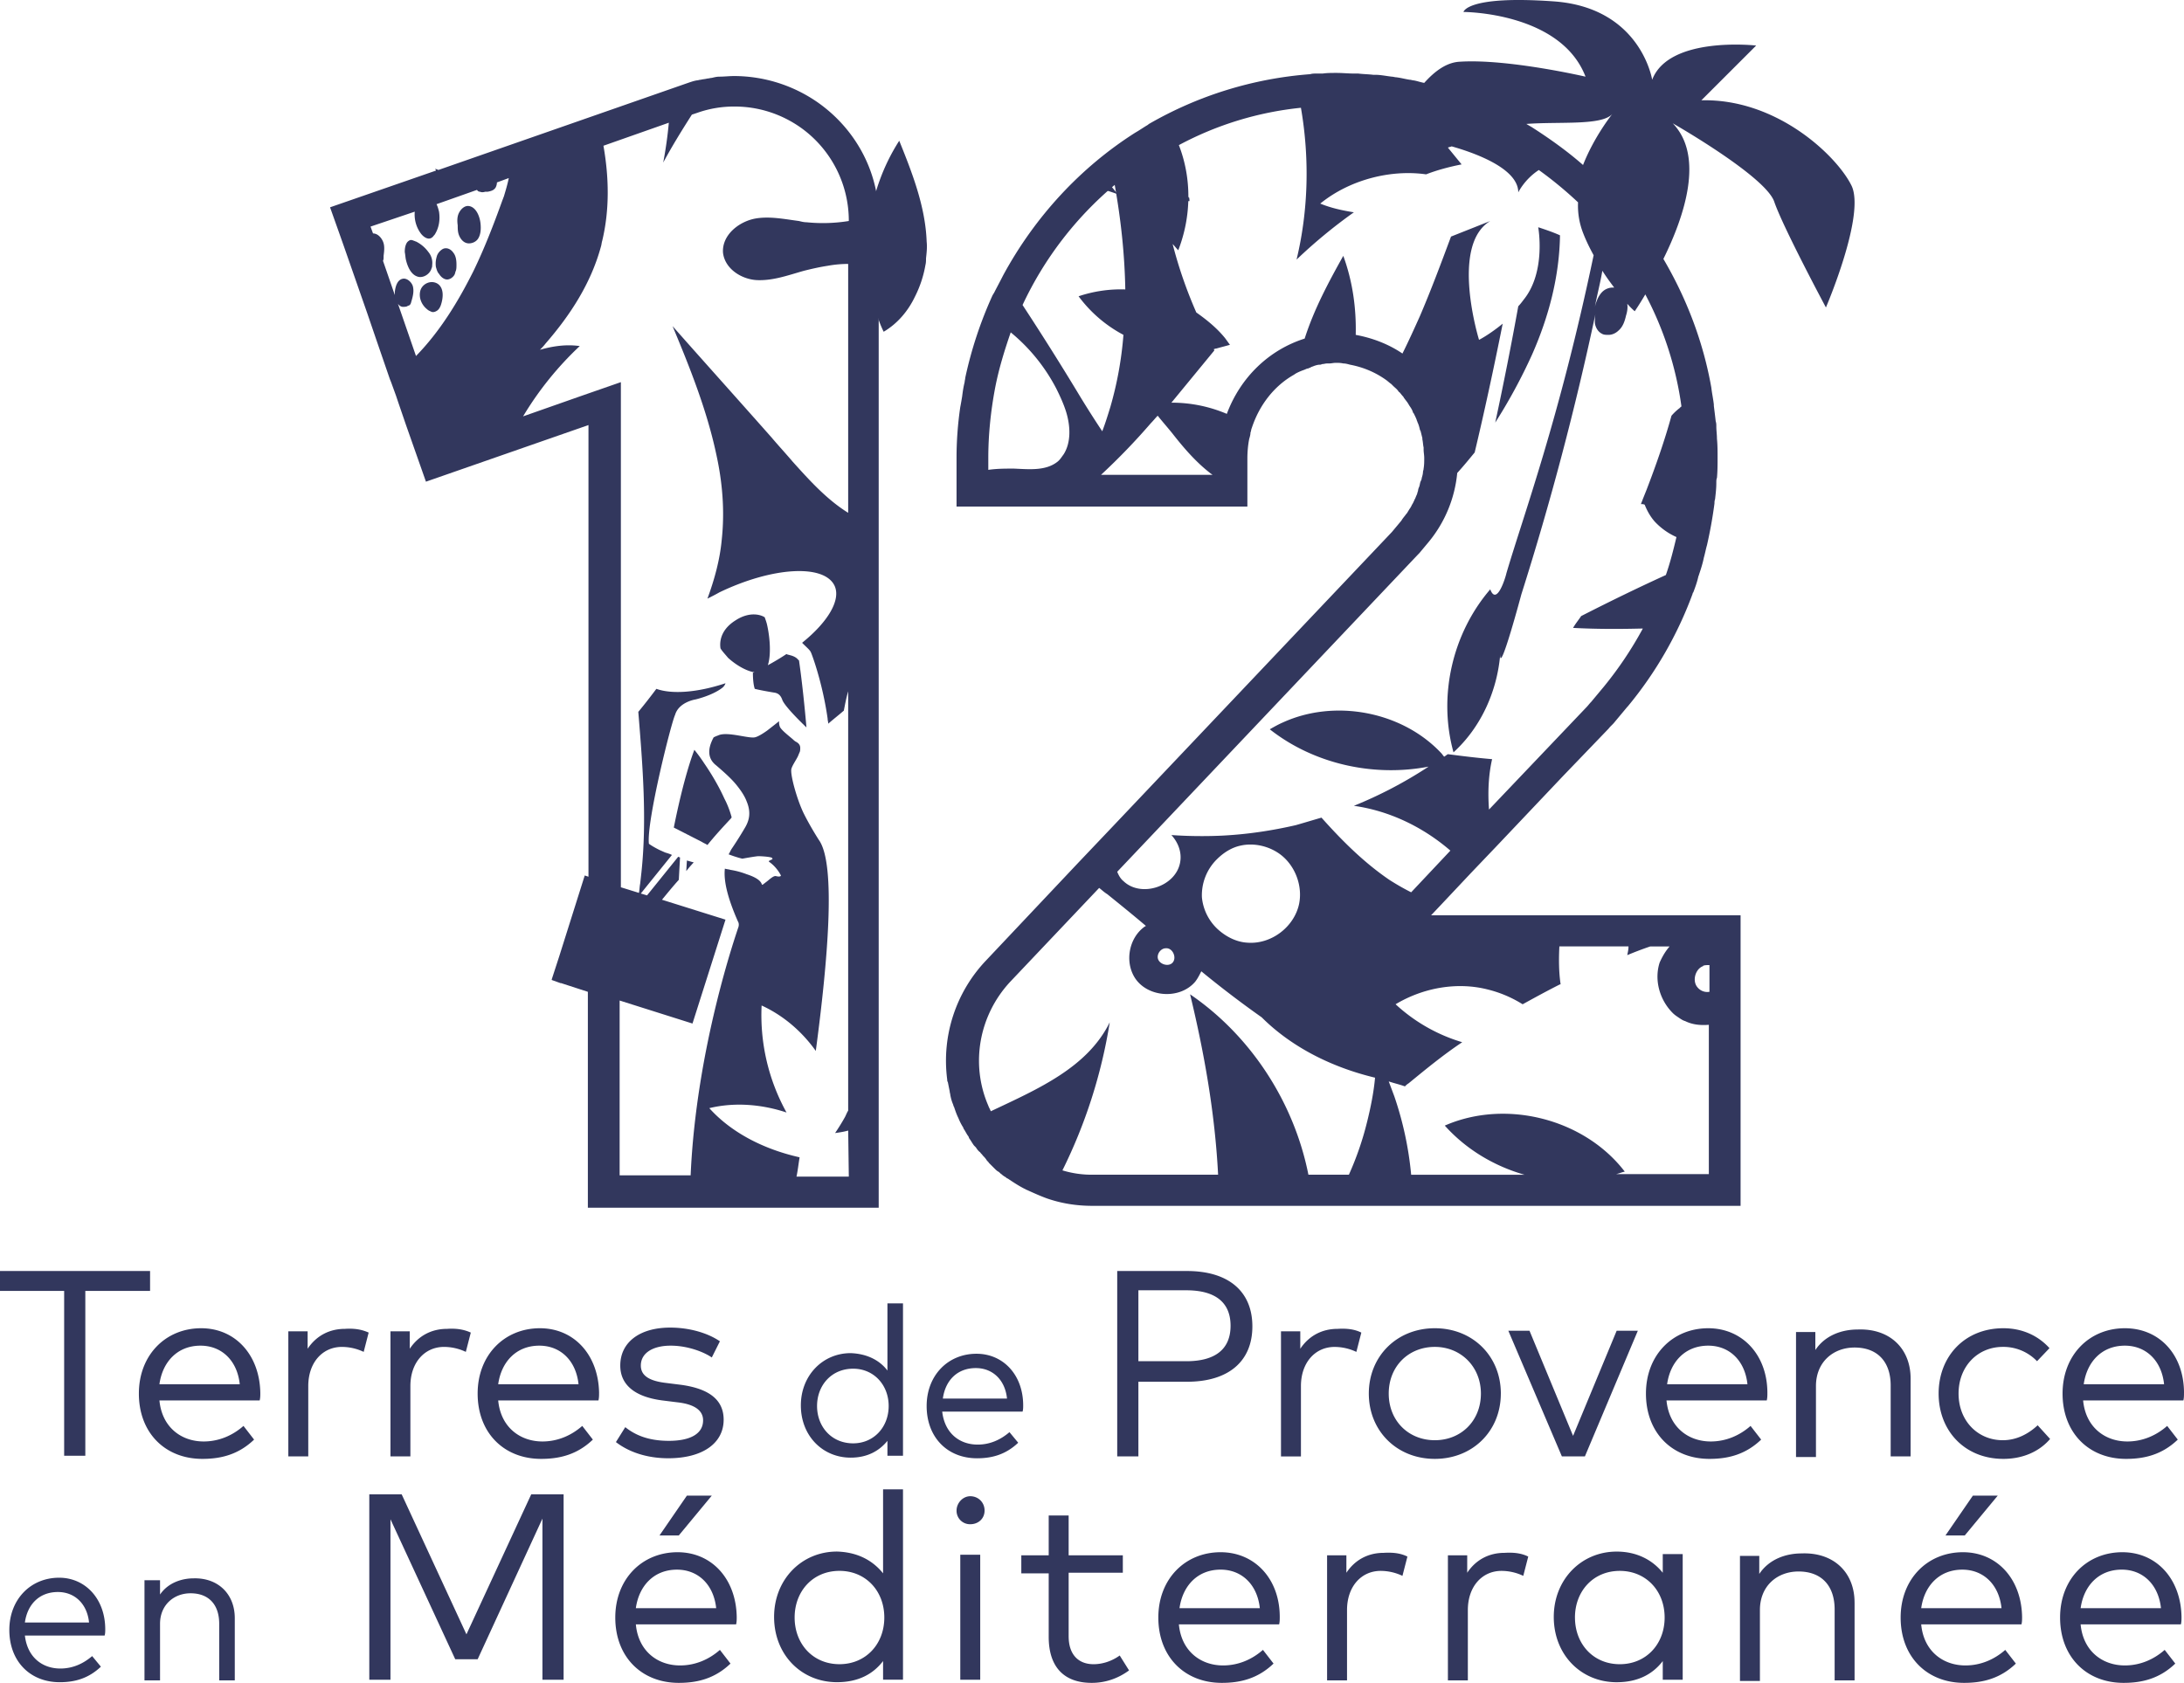 <svg xmlns="http://www.w3.org/2000/svg" xml:space="preserve" id="Calque_1" x="0" y="0" style="enable-background:new 0 0 116.771 90" version="1.1" viewBox="0 0 116.771 90">
  <style>
    .st0{fill:#32375d}
  </style>
  <path d="M8.024 69.038H4.562v8.817H3.43v-8.817H0v-1.064h8.024v1.064zM13.918 74.494c0 .133 0 .266-.034.4h-5.36c.133 1.43 1.165 2.196 2.364 2.196.832 0 1.565-.333 2.13-.832l.567.732c-.833.798-1.765 1.031-2.764 1.031-1.998 0-3.396-1.397-3.396-3.493 0-2.063 1.432-3.494 3.33-3.494 1.83 0 3.13 1.43 3.163 3.46zm-5.394-.465h4.295c-.133-1.265-.966-2.063-2.098-2.063-1.232 0-2.031.865-2.197 2.063zM19.711 71.267l-.266 1.032a2.725 2.725 0 0 0-1.165-.266c-1.033 0-1.798.831-1.798 2.096v3.76h-1.066V71.2h1.032v.931c.466-.698 1.166-1.064 1.998-1.064.5-.033.899.033 1.265.2zM25.172 71.267l-.266 1.032a2.724 2.724 0 0 0-1.166-.266c-1.032 0-1.798.831-1.798 2.096v3.76h-1.065V71.2h1.032v.931c.466-.698 1.166-1.064 1.998-1.064.5-.033.899.033 1.265.2zM32.03 74.494c0 .133 0 .266-.032.4h-5.361c.133 1.43 1.165 2.196 2.364 2.196.832 0 1.565-.333 2.13-.832l.567.732c-.832.798-1.765 1.031-2.764 1.031-1.997 0-3.396-1.397-3.396-3.493 0-2.063 1.432-3.494 3.33-3.494 1.831 0 3.13 1.43 3.163 3.46zm-5.393-.465h4.295c-.133-1.265-.965-2.063-2.098-2.063-1.232 0-2.03.865-2.197 2.063zM38.058 72.598c-.433-.3-1.298-.632-2.197-.632-.966 0-1.598.399-1.598 1.064 0 .566.499.832 1.365.932l.799.1c1.432.2 2.264.765 2.264 1.863 0 1.264-1.132 2.063-2.963 2.063-.866 0-1.932-.2-2.797-.865l.5-.799c.499.4 1.198.732 2.33.732 1.132 0 1.831-.366 1.831-1.098 0-.532-.466-.865-1.398-.965l-.8-.1c-1.498-.199-2.23-.864-2.23-1.863 0-1.264 1.065-2.03 2.663-2.03 1.066 0 2.032.3 2.664.733l-.433.865zM47.448 73.297v-3.593h.832v8.151h-.832v-.798c-.433.532-1.066.898-1.965.898-1.498 0-2.664-1.164-2.664-2.795 0-1.597 1.166-2.794 2.664-2.794.899.033 1.565.399 1.965.931zm-3.763 1.897c0 1.098.766 1.996 1.931 1.996 1.099 0 1.898-.865 1.898-1.996s-.799-1.996-1.898-1.996c-1.165 0-1.931.898-1.931 1.996zM54.706 75.16c0 .1 0 .234-.033.334h-4.296c.134 1.164.933 1.763 1.898 1.763.666 0 1.232-.266 1.698-.666l.467.566c-.666.632-1.399.832-2.198.832-1.598 0-2.697-1.131-2.697-2.795 0-1.63 1.132-2.795 2.664-2.795 1.431 0 2.497 1.132 2.497 2.762zm-4.295-.365h3.43c-.1-.998-.767-1.63-1.666-1.63-.999 0-1.631.665-1.764 1.63zM60.866 73.896v3.993h-1.132v-9.915h3.73c2.23 0 3.496 1.098 3.496 2.96 0 1.864-1.266 2.962-3.496 2.962h-2.598zm0-4.858v3.76h2.564c1.532 0 2.364-.632 2.364-1.897 0-1.264-.832-1.896-2.364-1.896h-2.564v.033zM72.786 71.267 72.52 72.3a2.725 2.725 0 0 0-1.165-.266c-1.032 0-1.798.831-1.798 2.096v3.76H68.49V71.2h1.032v.931c.467-.698 1.166-1.064 1.998-1.064.533-.033.933.033 1.265.2zM80.244 74.528c0 1.996-1.498 3.493-3.53 3.493s-3.528-1.497-3.528-3.493 1.498-3.494 3.529-3.494 3.53 1.497 3.53 3.494zm-5.993 0c0 1.464 1.066 2.495 2.464 2.495s2.464-1.031 2.464-2.495c0-1.431-1.066-2.496-2.464-2.496s-2.464 1.032-2.464 2.496zM84.74 77.888h-1.232l-2.863-6.721h1.132l2.33 5.623 2.331-5.623h1.132l-2.83 6.72zM94.496 74.494c0 .133 0 .266-.034.4h-5.36c.133 1.43 1.165 2.196 2.364 2.196.832 0 1.565-.333 2.13-.832l.567.732c-.833.798-1.765 1.031-2.764 1.031-1.998 0-3.396-1.397-3.396-3.493 0-2.063 1.432-3.494 3.33-3.494 1.83 0 3.163 1.43 3.163 3.46zm-5.361-.465h4.295c-.133-1.265-.965-2.063-2.097-2.063-1.232 0-2.032.865-2.198 2.063zM102.154 73.73v4.159h-1.066v-3.793c0-1.264-.7-2.03-1.931-2.03-1.132 0-2.064.766-2.064 2.063v3.793h-1.066v-6.687h1.033v.964c.532-.798 1.43-1.097 2.264-1.097 1.698-.067 2.83.998 2.83 2.628zM109.579 72.099l-.666.699a2.488 2.488 0 0 0-1.831-.766c-1.332 0-2.364 1.032-2.364 2.496s1.032 2.495 2.364 2.495c.732 0 1.365-.333 1.865-.799l.665.732c-.6.7-1.498 1.065-2.497 1.065-2.064 0-3.463-1.497-3.463-3.493s1.399-3.494 3.463-3.494c.966 0 1.832.366 2.464 1.065zM116.77 74.494c0 .133 0 .266-.032.4h-5.361c.133 1.43 1.166 2.196 2.364 2.196.833 0 1.565-.333 2.13-.832l.567.732c-.832.798-1.764 1.031-2.763 1.031-1.998 0-3.397-1.397-3.397-3.493 0-2.063 1.432-3.494 3.33-3.494 1.865 0 3.163 1.43 3.163 3.46zm-5.36-.465h4.296c-.133-1.265-.966-2.063-2.098-2.063-1.232 0-2.031.865-2.198 2.063zM5.627 87.137c0 .1 0 .233-.034.333H1.331c.134 1.165.933 1.763 1.898 1.763.666 0 1.232-.266 1.698-.665l.467.566c-.666.632-1.399.831-2.198.831-1.598 0-2.697-1.13-2.697-2.794 0-1.63 1.132-2.795 2.664-2.795 1.398 0 2.464 1.131 2.464 2.761zm-4.296-.366h3.43c-.1-.998-.766-1.63-1.665-1.63-.999 0-1.631.666-1.765 1.63zM12.553 86.54v3.327h-.833v-3.028c0-1.032-.566-1.63-1.531-1.63-.9 0-1.632.632-1.632 1.63v3.028h-.832V84.51h.832v.765c.433-.632 1.165-.865 1.798-.865 1.299-.033 2.198.832 2.198 2.13zM30.134 89.834h-1.132v-8.618l-3.463 7.52H24.34l-3.463-7.486v8.584h-1.132v-9.915h1.732l3.462 7.486 3.463-7.486h1.732v9.915zM39.39 86.473c0 .133 0 .266-.033.4h-5.36c.132 1.43 1.165 2.195 2.363 2.195.833 0 1.565-.332 2.131-.831l.566.732c-.832.798-1.764 1.031-2.763 1.031-1.998 0-3.397-1.397-3.397-3.493 0-2.063 1.432-3.494 3.33-3.494 1.831 0 3.13 1.43 3.163 3.46zm-5.394-.466h4.296c-.134-1.264-.966-2.062-2.098-2.062-1.232 0-2.031.865-2.198 2.062zm1.266-3.892 1.465-2.13h1.331l-1.764 2.13h-1.032zM47.215 84.143V79.65h1.065v10.181h-1.065v-.998c-.533.699-1.332 1.131-2.464 1.131-1.898 0-3.363-1.463-3.363-3.493 0-1.996 1.465-3.494 3.363-3.494 1.132.034 1.93.5 2.464 1.165zm-4.729 2.362c0 1.398.966 2.496 2.398 2.496 1.398 0 2.397-1.065 2.397-2.496 0-1.43-.999-2.495-2.397-2.495-1.432 0-2.398 1.098-2.398 2.495zM52.642 80.784c0 .432-.333.732-.766.732a.718.718 0 0 1-.732-.732c0-.4.333-.766.732-.766.433 0 .766.333.766.766zm-.233 9.05h-1.066v-6.688h1.066v6.688zM60.034 84.11h-2.897v3.394c0 1.032.566 1.498 1.332 1.498.533 0 1.032-.2 1.398-.466l.5.798c-.5.366-1.166.666-1.998.666-1.432 0-2.298-.799-2.298-2.462v-3.394h-1.465v-.965h1.465v-2.13h1.066v2.13h2.897v.932zM68.424 86.473c0 .133 0 .266-.033.4h-5.36c.133 1.43 1.165 2.195 2.363 2.195.833 0 1.565-.333 2.131-.832l.567.732c-.833.799-1.765 1.032-2.764 1.032-1.998 0-3.396-1.398-3.396-3.494 0-2.063 1.431-3.493 3.33-3.493 1.83 0 3.162 1.43 3.162 3.46zm-5.36-.466h4.295c-.133-1.264-.966-2.063-2.098-2.063-1.232 0-2.03.865-2.197 2.063zM75.25 83.246l-.266 1.031a2.724 2.724 0 0 0-1.165-.266c-1.033 0-1.798.832-1.798 2.096v3.76h-1.066v-6.688h1.032v.932c.466-.699 1.166-1.065 1.998-1.065.533-.033.932.033 1.265.2zM81.71 83.246l-.266 1.031a2.724 2.724 0 0 0-1.165-.266c-1.033 0-1.798.832-1.798 2.096v3.76h-1.066v-6.688h1.032v.932c.466-.699 1.166-1.065 1.998-1.065.533-.033.932.033 1.265.2zM89.968 89.833h-1.066v-.998c-.533.699-1.332 1.131-2.464 1.131-1.898 0-3.363-1.463-3.363-3.493 0-1.996 1.465-3.494 3.363-3.494 1.099 0 1.931.466 2.464 1.132v-.998h1.066v6.72zm-5.76-3.327c0 1.398.965 2.496 2.397 2.496 1.398 0 2.397-1.065 2.397-2.496s-.999-2.495-2.397-2.495c-1.432 0-2.398 1.098-2.398 2.495zM99.158 85.707v4.159h-1.066v-3.793c0-1.265-.699-2.03-1.93-2.03-1.133 0-2.065.765-2.065 2.063v3.793H93.03V83.21h1.032v.965c.533-.798 1.432-1.098 2.265-1.098 1.698-.066 2.83.998 2.83 2.629zM108.114 86.473c0 .133 0 .266-.033.4h-5.361c.133 1.43 1.165 2.195 2.364 2.195.832 0 1.565-.332 2.13-.831l.567.732c-.832.798-1.765 1.031-2.764 1.031-1.997 0-3.396-1.397-3.396-3.493 0-2.063 1.432-3.494 3.33-3.494 1.83 0 3.13 1.43 3.163 3.46zm-5.394-.466h4.295c-.133-1.264-.965-2.062-2.097-2.062-1.232 0-2.032.865-2.198 2.062zm1.299-3.892 1.465-2.13h1.33l-1.763 2.13h-1.032zM116.638 86.473c0 .133 0 .266-.033.4h-5.361c.134 1.43 1.166 2.195 2.364 2.195.833 0 1.565-.333 2.13-.832l.567.732c-.832.799-1.764 1.032-2.763 1.032-1.998 0-3.396-1.398-3.396-3.494 0-2.063 1.43-3.493 3.329-3.493 1.832 0 3.13 1.43 3.163 3.46zm-5.394-.466h4.296c-.134-1.264-.966-2.063-2.098-2.063-1.232 0-2.031.865-2.198 2.063zM58.768 10.09c.333.066.632.166.999.299L59 9.457c-.067.2-.167.4-.233.632zM63.397 10.754h.2c0-.066 0-.133-.034-.232-.033.066-.1.133-.166.232zM46.847 16.677c.1.366.234.732.4 1.065.733-.433 1.299-1.098 1.665-1.863a5.991 5.991 0 0 0 .566-1.697c.033-.133.033-.233.033-.366.034-.3.067-.6.034-.899-.067-1.863-.766-3.66-1.466-5.39-1.731 2.695-2.164 6.122-1.232 9.15zM41.387 45.225c-.166.2-.2.499-.066.732a.603.603 0 0 0 .665.266c.333-.1.5-.566.333-.865-.2-.333-.699-.4-.932-.133z" class="st0"/>
  <path d="M43.751 5.497a7.84 7.84 0 0 0-4.495-1.43c-.266 0-.533.033-.8.033-.132 0-.265.033-.399.066-.066 0-.166.033-.233.033-.133.034-.233.034-.366.067-.067 0-.133.033-.2.033-.2.034-.366.1-.566.167L23.44 9.09c-.066-.033-.1-.033-.166-.066 0 .033.033.066.033.1l-5.66 1.963.532 1.497.2.566 1.265 3.626.466 1.364.733 2.13.067.166.266.732.1.3.433 1.264 1.065 3.028 8.69-3.028v24.155l-.2-.066-1.364 4.325-.4 1.23v.034l.466.167H30l1.431.465v11.546h15.55V11.852c.067-2.529-1.165-4.891-3.23-6.355zM22.175 11.32c-.033.399.067.798.3 1.13.133.2.4.4.599.267.067-.033.1-.1.166-.166.233-.366.3-.799.233-1.231-.033-.133-.066-.266-.133-.4l2.165-.765c.033.067.1.1.166.1.067.033.167.033.266 0h.134c.166-.033.333-.067.432-.233a.626.626 0 0 0 .067-.266l.633-.233c-.067.333-.167.665-.267.998-.033.067-.033.1-.066.167-.466 1.297-.966 2.595-1.565 3.826-.833 1.663-1.798 3.227-3.063 4.525l-.966-2.795c.066.1.166.166.266.166.067 0 .167 0 .233-.033.034-.033.1-.033.133-.067.067-.066.067-.133.1-.232.067-.233.134-.5.067-.766-.067-.233-.333-.466-.566-.399-.266.067-.366.4-.4.699v.166l-.632-1.83c.033-.066.033-.133.033-.2v-.066c.033-.266.067-.532-.033-.765-.1-.233-.3-.433-.533-.433l-.133-.366 2.364-.798zm23.208 51.604h-2.797c.066-.3.1-.632.166-1.031-1.931-.433-3.662-1.331-4.828-2.629 1.365-.333 2.83-.2 4.129.233a10.757 10.757 0 0 1-1.332-5.723c1.166.533 2.164 1.398 2.897 2.43.633-4.759 1.099-9.982.166-11.28 0 0-.432-.665-.799-1.397-.366-.732-.765-2.163-.666-2.43.067-.199.233-.432.333-.631.034-.067.067-.167.1-.233.034-.067.034-.167.034-.233 0-.1-.034-.233-.234-.333 0 0-.066-.033-.166-.133-.233-.2-.666-.532-.7-.699-.033-.1-.033-.166-.033-.266-.033.033-.333.266-.632.5-.233.166-.5.332-.666.365-.366.067-1.498-.332-1.965-.1-.1.034-.166.067-.233.1-.2.366-.466 1.032.133 1.497.467.4.833.732 1.1 1.065.266.333.432.599.532.865.266.632.1 1.065-.067 1.364-.366.633-.732 1.165-.732 1.165-.067.1-.1.2-.167.3.433.166.733.232.733.232s.732-.133.866-.133c.133 0 .799.033.765.133-.033.067-.266.1-.2.167.434.299.633.732.633.732s0 .1-.266.033c-.133-.033-.366.2-.5.3-.532.399.167 0-1.065-.4a4.184 4.184 0 0 0-.866-.233c-.1-.033-.2-.033-.3-.066-.066.599.1 1.464.7 2.828 0 0 .1.133 0 .366-.067.233-2.231 6.355-2.53 13.208H33.13v-9.349l3.895 1.231 1.765-5.556-3.396-1.065c.3-.366.599-.732.899-1.064l.066-1.198c-.033 0-.066-.034-.1-.034l-1.664 2.063-.333-.1 1.664-2.062c-.133-.067-.266-.1-.366-.133l-.3-.134c-.4-.2-.566-.332-.566-.332-.133-1.198 1.2-6.488 1.399-6.888.2-.698 1.099-.831 1.099-.831s.865-.2 1.398-.6a.518.518 0 0 0 .2-.265c-1.498.499-2.864.599-3.696.299-.3.4-.633.832-.966 1.231.233 2.861.467 5.756.167 8.584l-.067.6c-.033.165-.033.332-.066.498l-.966-.3V20.437l-2.198.765-3.03 1.065a17.465 17.465 0 0 1 3.03-3.76c-.732-.1-1.431 0-2.13.2.1-.1.2-.2.3-.333 1.331-1.53 2.43-3.227 2.963-5.19.033-.1.033-.2.066-.3.4-1.663.366-3.393.067-5.09l3.496-1.231c-.067.732-.167 1.43-.3 2.13.466-.866 1-1.731 1.532-2.563l.3-.1a5.856 5.856 0 0 1 1.997-.332c1.266 0 2.498.399 3.53 1.131a6.116 6.116 0 0 1 2.564 4.99 8.645 8.645 0 0 1-2.264.067c-.134 0-.267-.033-.4-.066-.766-.1-1.565-.266-2.33-.133-.9.166-1.799.898-1.732 1.83.1.865.999 1.43 1.831 1.464.866.033 1.665-.267 2.497-.5.4-.1.833-.2 1.266-.266a6.13 6.13 0 0 1 1.098-.1v13.31c-1.132-.7-2.064-1.731-2.963-2.73-.366-.432-.766-.864-1.132-1.297-1.765-1.996-3.53-3.96-5.294-5.955.932 2.229 1.831 4.491 2.33 6.82.333 1.498.467 3.028.3 4.592-.1 1.098-.4 2.163-.766 3.16.2-.1.4-.199.633-.332 2.83-1.364 5.594-1.53 6.16-.366.366.765-.366 1.963-1.732 3.06.267.267.4.367.467.5.066.133.632 1.664.899 3.56 0 .1.033.166.033.266.266-.233.566-.466.832-.698.067-.333.133-.7.233-1.032v22.425c-.066.1-.1.2-.166.333-.167.3-.333.566-.533.865.233-.033.466-.067.7-.133l.033 2.462z" class="st0"/>
  <path d="M37.125 40.1c-.1.266-.566 1.497-1.099 4.159 0 0 .134.066 1.499.765.1.066.2.1.3.166.399-.499.832-.965 1.265-1.43 0 0 0-.034.033-.034a5.072 5.072 0 0 0-.3-.832l-.1-.2c-.3-.665-.699-1.33-1.065-1.862a8.5 8.5 0 0 0-.533-.732zM24.572 12.65c.1.2.266.366.5.366.2 0 .399-.1.499-.267.1-.166.133-.366.133-.565 0-.233-.033-.466-.133-.699-.1-.233-.266-.432-.5-.466-.233-.033-.432.167-.532.366-.1.2-.1.433-.067.666 0 .2 0 .399.1.599zM23.474 14.647c.1.167.266.3.432.3s.333-.133.4-.266c.033-.067.033-.133.067-.2.033-.1.033-.2.033-.333 0-.233-.033-.465-.167-.632-.133-.2-.366-.3-.566-.2a.728.728 0 0 0-.3.333c-.066.2-.1.4-.066.632.033.1.067.267.167.366zM21.708 13.914c.1.4.3.832.7.899.3.033.599-.2.665-.466.034-.067.034-.1.034-.166a.912.912 0 0 0-.2-.7 1.833 1.833 0 0 0-.666-.565c-.033 0-.067-.033-.1-.033-.066-.033-.166-.067-.233-.033-.067.033-.1.066-.133.1-.1.133-.133.332-.133.499v.033c.033.166.033.3.066.432zM22.474 15.545c-.1.366.067.766.367.999.066.066.166.1.233.133.1.033.2 0 .3-.067.1-.066.166-.2.2-.3.132-.399.166-.898-.167-1.13-.367-.234-.833 0-.933.365zM42.252 35.043c-.1-.033-.166-.033-.2-.067-.3.2-.632.4-.998.6.166-.5.133-1.365-.034-2.13-.033-.166-.1-.333-.133-.433-.2-.133-.799-.332-1.565.167-.899.565-.832 1.297-.799 1.497.1.166.266.333.4.5.4.365.899.665 1.332.764h.1c-.034 0-.067.034-.1.034 0 .366.033.665.1.865.266.066.632.133 1.032.2.266.033.366.199.432.365.1.366 1.299 1.498 1.299 1.498s-.166-1.997-.4-3.594c-.033.033-.066-.166-.466-.266zM36.692 46.587a5.79 5.79 0 0 1 .4-.466c-.133-.033-.233-.066-.366-.1l-.034.566zM81.91 18.973c.899-2.03 1.465-4.192 1.498-6.388-.366-.166-.766-.3-1.165-.433 0 0 .433 2.363-.766 3.86-.1.133-.2.266-.3.366a189.245 189.245 0 0 1-1.232 6.222 29.29 29.29 0 0 0 1.965-3.627z" class="st0"/>
  <path d="M98.991 9.922c-.766-1.563-3.963-4.658-8.025-4.558l2.93-2.928s-4.661-.532-5.56 1.83c0 0-.6-3.86-5.261-4.192-4.662-.333-4.828.566-4.828.566s5.194 0 6.526 3.46c0 0-4.162-.965-6.726-.799-.7.034-1.332.5-1.898 1.132-.2-.034-.366-.1-.566-.134-.067 0-.133-.033-.2-.033-.233-.033-.466-.1-.732-.133-.067 0-.167-.033-.233-.033-.3-.033-.6-.1-.9-.1h-.1c-.266-.033-.532-.033-.798-.067h-.233c-.3 0-.6-.033-.933-.033-.266 0-.5 0-.732.033h-.333c-.1 0-.233 0-.333.034a20.286 20.286 0 0 0-8.624 2.661s-.033 0-.033.034c-.233.133-.466.3-.7.432-2.93 1.863-5.36 4.492-7.058 7.62-.167.332-.333.632-.5.964-.033.034-.033.067-.066.1a21.57 21.57 0 0 0-1.466 4.425c0 .067-.033.167-.033.233-.066.266-.1.5-.133.765-.033.2-.067.4-.1.566-.133.898-.2 1.83-.2 2.728v2.596h15.55V24.529c0-.366.033-.732.1-1.065.033-.1.066-.233.066-.333.034-.066.034-.166.067-.233.4-1.23 1.199-2.262 2.264-2.861.133-.1.3-.166.466-.233.034 0 .067-.033.1-.033.067-.033.133-.067.2-.067.033-.033.1-.033.133-.066.067-.034.1-.034.167-.067.1-.033.2-.066.3-.066.033 0 .066 0 .132-.034.1 0 .167-.033.267-.033h.1c.133 0 .233-.033.366-.033.133 0 .266 0 .4.033.133 0 .233.033.366.067.699.133 1.332.399 1.898.798.1.067.2.167.3.233l.1.1c.1.1.199.166.266.266.033.033.033.067.066.067.067.066.133.166.2.232.033.034.033.067.067.1.066.1.166.2.233.333.033.033.033.067.066.1.067.1.133.2.167.333l.033.033c.067.133.133.266.167.366 0 .033.033.066.033.1.066.133.1.266.133.399 0 .033 0 .033.033.066l.1.4v.066c.034.133.034.3.067.433v.1c0 .166.033.299.033.465 0 .2 0 .366-.033.566 0 .067-.033.133-.033.166 0 .1-.034.233-.067.333 0 .067-.033.133-.067.2-.033.1-.033.166-.066.266a.617.617 0 0 0-.067.233c-.033.066-.033.133-.066.2-.034.066-.067.166-.1.232-.034.034-.034.1-.067.133-.033.1-.1.167-.133.267-.033.033-.033.066-.067.1-.066.1-.1.166-.166.266l-.033.033c-.067.1-.134.166-.2.266-.034.033-.034.067-.067.1l-.5.599-14.916 15.737-1.865 1.963-4.928 5.224a7.776 7.776 0 0 0-2.064 6.355c0 .033 0 .1.033.133l.1.499c0 .066.033.133.033.2.034.166.067.299.134.465.033.067.033.133.066.167.067.2.133.399.233.599.067.166.133.3.233.465.034.034.034.1.067.133.066.1.133.233.2.333.033.033.066.1.066.133.1.133.167.266.267.4l.1.1c.066.1.133.199.233.266.033.066.1.1.133.166.066.066.133.133.2.233.033.066.1.1.133.166l.3.3c.066.066.133.133.2.166s.1.1.166.133c.066.067.166.133.233.166.033.034.066.067.1.067.3.2.599.4.932.566.033 0 .033.033.067.033.366.166.732.333 1.098.466.766.266 1.565.399 2.431.399h34.661V48.95H76.516l.566-.599 1.565-1.663 1.366-1.431 3.562-3.76.8-.832 1.63-1.696c.1-.133.234-.233.334-.366l.666-.799.033-.033a20.548 20.548 0 0 0 3.463-6.022c0-.034 0-.034.033-.067.1-.266.2-.532.267-.832 0-.033.033-.066.033-.1.1-.299.2-.598.266-.931.067-.233.1-.433.167-.666.166-.732.3-1.464.4-2.229 0-.066 0-.133.033-.233.033-.3.066-.565.066-.865 0-.1 0-.2.034-.266.033-.366.033-.732.033-1.098 0-.333 0-.665-.033-.998 0-.233-.034-.433-.034-.665 0-.1 0-.167-.033-.267-.033-.3-.067-.565-.1-.831v-.067c-.033-.3-.1-.599-.133-.898-.433-2.462-1.332-4.791-2.564-6.888 1.132-2.295 2.198-5.49.5-7.253 0 0 4.96 2.828 5.427 4.192.466 1.365 2.763 5.657 2.763 5.657s2.131-4.958 1.366-6.522zM86.205 6.096s-.966 1.198-1.565 2.728c-.833-.732-1.765-1.397-2.697-1.996-.1-.066-.233-.133-.333-.2 1.798-.133 4.029.1 4.595-.532zm.1 9.283h-.1a.81.81 0 0 0-.6.3c-.166.199-.266.465-.333.731.134-.698.3-1.33.4-1.93.233.367.433.633.633.899zM56.87 24.296c-.1.133-.2.3-.333.399-.632.5-1.531.4-2.33.366-.467 0-.9 0-1.366.067v-.633c0-1.264.134-2.528.367-3.76.2-1.03.5-1.996.832-2.96a9.634 9.634 0 0 1 2.43 2.994c.2.4.4.832.534 1.264.233.766.266 1.63-.134 2.263zm-2.197-7.985A18.743 18.743 0 0 1 59.6 9.889c.333 1.863.532 3.727.566 5.59a7.107 7.107 0 0 0-2.498.366 7.139 7.139 0 0 0 2.398 2.063 19.19 19.19 0 0 1-.7 3.86c-.133.432-.266.864-.432 1.297-.4-.6-.8-1.231-1.166-1.83a152.227 152.227 0 0 0-3.096-4.924zm4.195 9.083a34.784 34.784 0 0 0 2.664-2.762c.133-.133.233-.266.366-.4.267.334.533.633.8.966.599.765 1.231 1.497 1.997 2.096.033.033.1.066.133.1h-5.96zm14.218 34.635a16.317 16.317 0 0 1-.966 2.795h-2.164c-.766-3.86-3.063-7.42-6.326-9.648.765 3.16 1.331 6.388 1.498 9.648h-6.693a5.379 5.379 0 0 1-1.631-.233 27.51 27.51 0 0 0 2.53-7.918c-1.198 2.429-3.829 3.56-6.36 4.758-.033-.1-.1-.2-.133-.3-.965-2.229-.499-4.824 1.166-6.62l4.761-5.025c.133.1.267.233.433.333.7.565 1.399 1.131 2.065 1.697-.034.033-.067.033-.1.066-.8.6-1.033 1.83-.5 2.695.666 1.065 2.398 1.198 3.23.233.133-.166.233-.366.333-.565a55.23 55.23 0 0 0 3.23 2.462c1.565 1.563 3.696 2.661 6.06 3.227-.067.765-.233 1.597-.433 2.395zm-11.188-8.85c0-.233.2-.465.433-.465.366-.034.6.499.366.765-.233.266-.799.066-.799-.3zm3.163-5.223c.367-.366.8-.633 1.266-.732.732-.167 1.565.033 2.164.499.766.599 1.165 1.663.965 2.628-.266 1.231-1.498 2.163-2.763 2.063-.6-.033-1.166-.333-1.598-.732a2.667 2.667 0 0 1-.833-1.697 2.706 2.706 0 0 1 .8-2.03zm25.972 5.722s.033 0 .033-.033c.1-.033.233-.033.333-.033v1.43a.672.672 0 0 1-.633-.232c-.3-.333-.133-.965.267-1.132zM79.512 52.91a6.386 6.386 0 0 1 1.898.799c.666-.366 1.332-.732 1.998-1.065h.033c-.1-.665-.1-1.364-.067-2.03h3.696c0 .167-.033.3-.066.467.4-.167.832-.333 1.232-.466h1.032c-.233.266-.4.565-.533.865-.3.931 0 1.996.7 2.695.1.1.2.166.3.233.099.066.232.166.365.2.4.199.833.232 1.266.199v7.985h-4.962c.167-.033.3-.1.467-.133-2.165-2.828-6.36-3.893-9.623-2.462 1.132 1.264 2.63 2.163 4.262 2.628h-6.06a18.106 18.106 0 0 0-.9-4.192l-.299-.798c.3.1.6.166.866.266a.884.884 0 0 1 .2-.167c.932-.765 1.864-1.53 2.863-2.196a9.05 9.05 0 0 1-3.563-2.03c1.499-.897 3.297-1.197 4.895-.798zm10.389-31.175c-.034.033-.067.033-.067.066a2.874 2.874 0 0 0-.466.433c-.366 1.33-.833 2.662-1.332 3.96l-.2.498c-.033.1-.066.167-.1.267.067 0 .134 0 .2.033.133.332.3.632.533.898a3.57 3.57 0 0 0 1.165.832c-.166.699-.333 1.364-.566 2.03-1.531.698-3.03 1.43-4.528 2.195-.133.2-.3.4-.433.633 1.232.066 2.497.066 3.73.033a19.731 19.731 0 0 1-2.098 3.127l-.666.799c-.1.1-.167.2-.267.3l-5.194 5.456c-.067-.898-.033-1.83.166-2.695-.799-.067-1.598-.166-2.364-.266-.066.033-.133.1-.2.133-.066-.067-.1-.133-.166-.2-2.098-2.23-5.694-2.894-8.457-1.63-.233.1-.466.233-.7.366 2.365 1.863 5.561 2.562 8.491 1.996a22.854 22.854 0 0 1-3.995 2.096c1.898.266 3.696 1.132 5.16 2.396l-2.097 2.229c-.4-.2-.8-.432-1.165-.665-1.366-.932-2.531-2.096-3.63-3.328-.466.134-.899.267-1.365.4-1.299.3-2.63.499-3.996.565a23.7 23.7 0 0 1-2.663-.033c.366.4.566.932.466 1.464-.233 1.298-2.098 1.897-3.03.998-.167-.133-.267-.333-.333-.499l16.082-16.968.033-.034.034-.033.5-.599a6.808 6.808 0 0 0 1.53-3.693c.334-.366.633-.732.933-1.098.5-2.096.999-4.392 1.498-6.887-.732.599-1.265.865-1.265.865s-1.565-5.058.6-6.355l-2.098.832c-.533 1.43-1.066 2.861-1.665 4.258-.3.666-.6 1.331-.932 1.997-.733-.5-1.599-.832-2.498-.998.034-1.431-.166-2.862-.665-4.226-.8 1.43-1.565 2.861-2.065 4.425-1.898.6-3.43 2.063-4.162 4.026a7.487 7.487 0 0 0-2.963-.599l2.297-2.795c0-.033-.033-.033-.033-.066.033 0 .066-.033.133-.033.233-.067.5-.134.733-.2-.1-.133-.167-.233-.267-.366-.433-.532-.965-.965-1.531-1.364a23.778 23.778 0 0 1-1.266-3.66c.1.1.2.233.3.333.7-1.797.732-3.827.033-5.623a17.556 17.556 0 0 1 6.526-1.997c.467 2.695.4 5.49-.233 8.119a27.459 27.459 0 0 1 3.064-2.529c-.633-.1-1.232-.233-1.798-.466 1.598-1.297 3.795-1.83 5.66-1.564.6-.232 1.232-.399 1.898-.532l-.733-.898c.067-.033.134-.033.2-.067.932.266 3.563 1.098 3.563 2.462 0 0 .333-.698 1.099-1.197a20.661 20.661 0 0 1 2.097 1.73 3.996 3.996 0 0 0 .267 1.63c.166.433.366.832.566 1.198-1.832 8.75-3.763 13.94-4.662 17.002-.066.3-.532 1.763-.865.865-2.032 2.362-2.797 5.722-1.965 8.717 1.465-1.331 2.33-3.26 2.497-5.224-.033 1.131 1.132-3.227 1.132-3.227a159.555 159.555 0 0 0 3.963-15.006c-.034.167-.034.333-.034.5.034.232.167.465.367.565.1.067.233.067.366.067.2 0 .4-.1.533-.233.233-.2.333-.5.4-.799.066-.2.1-.432.066-.632.233.266.4.4.4.4s.232-.333.565-.9a18.088 18.088 0 0 1 1.932 5.99z" class="st0"/>
</svg>

